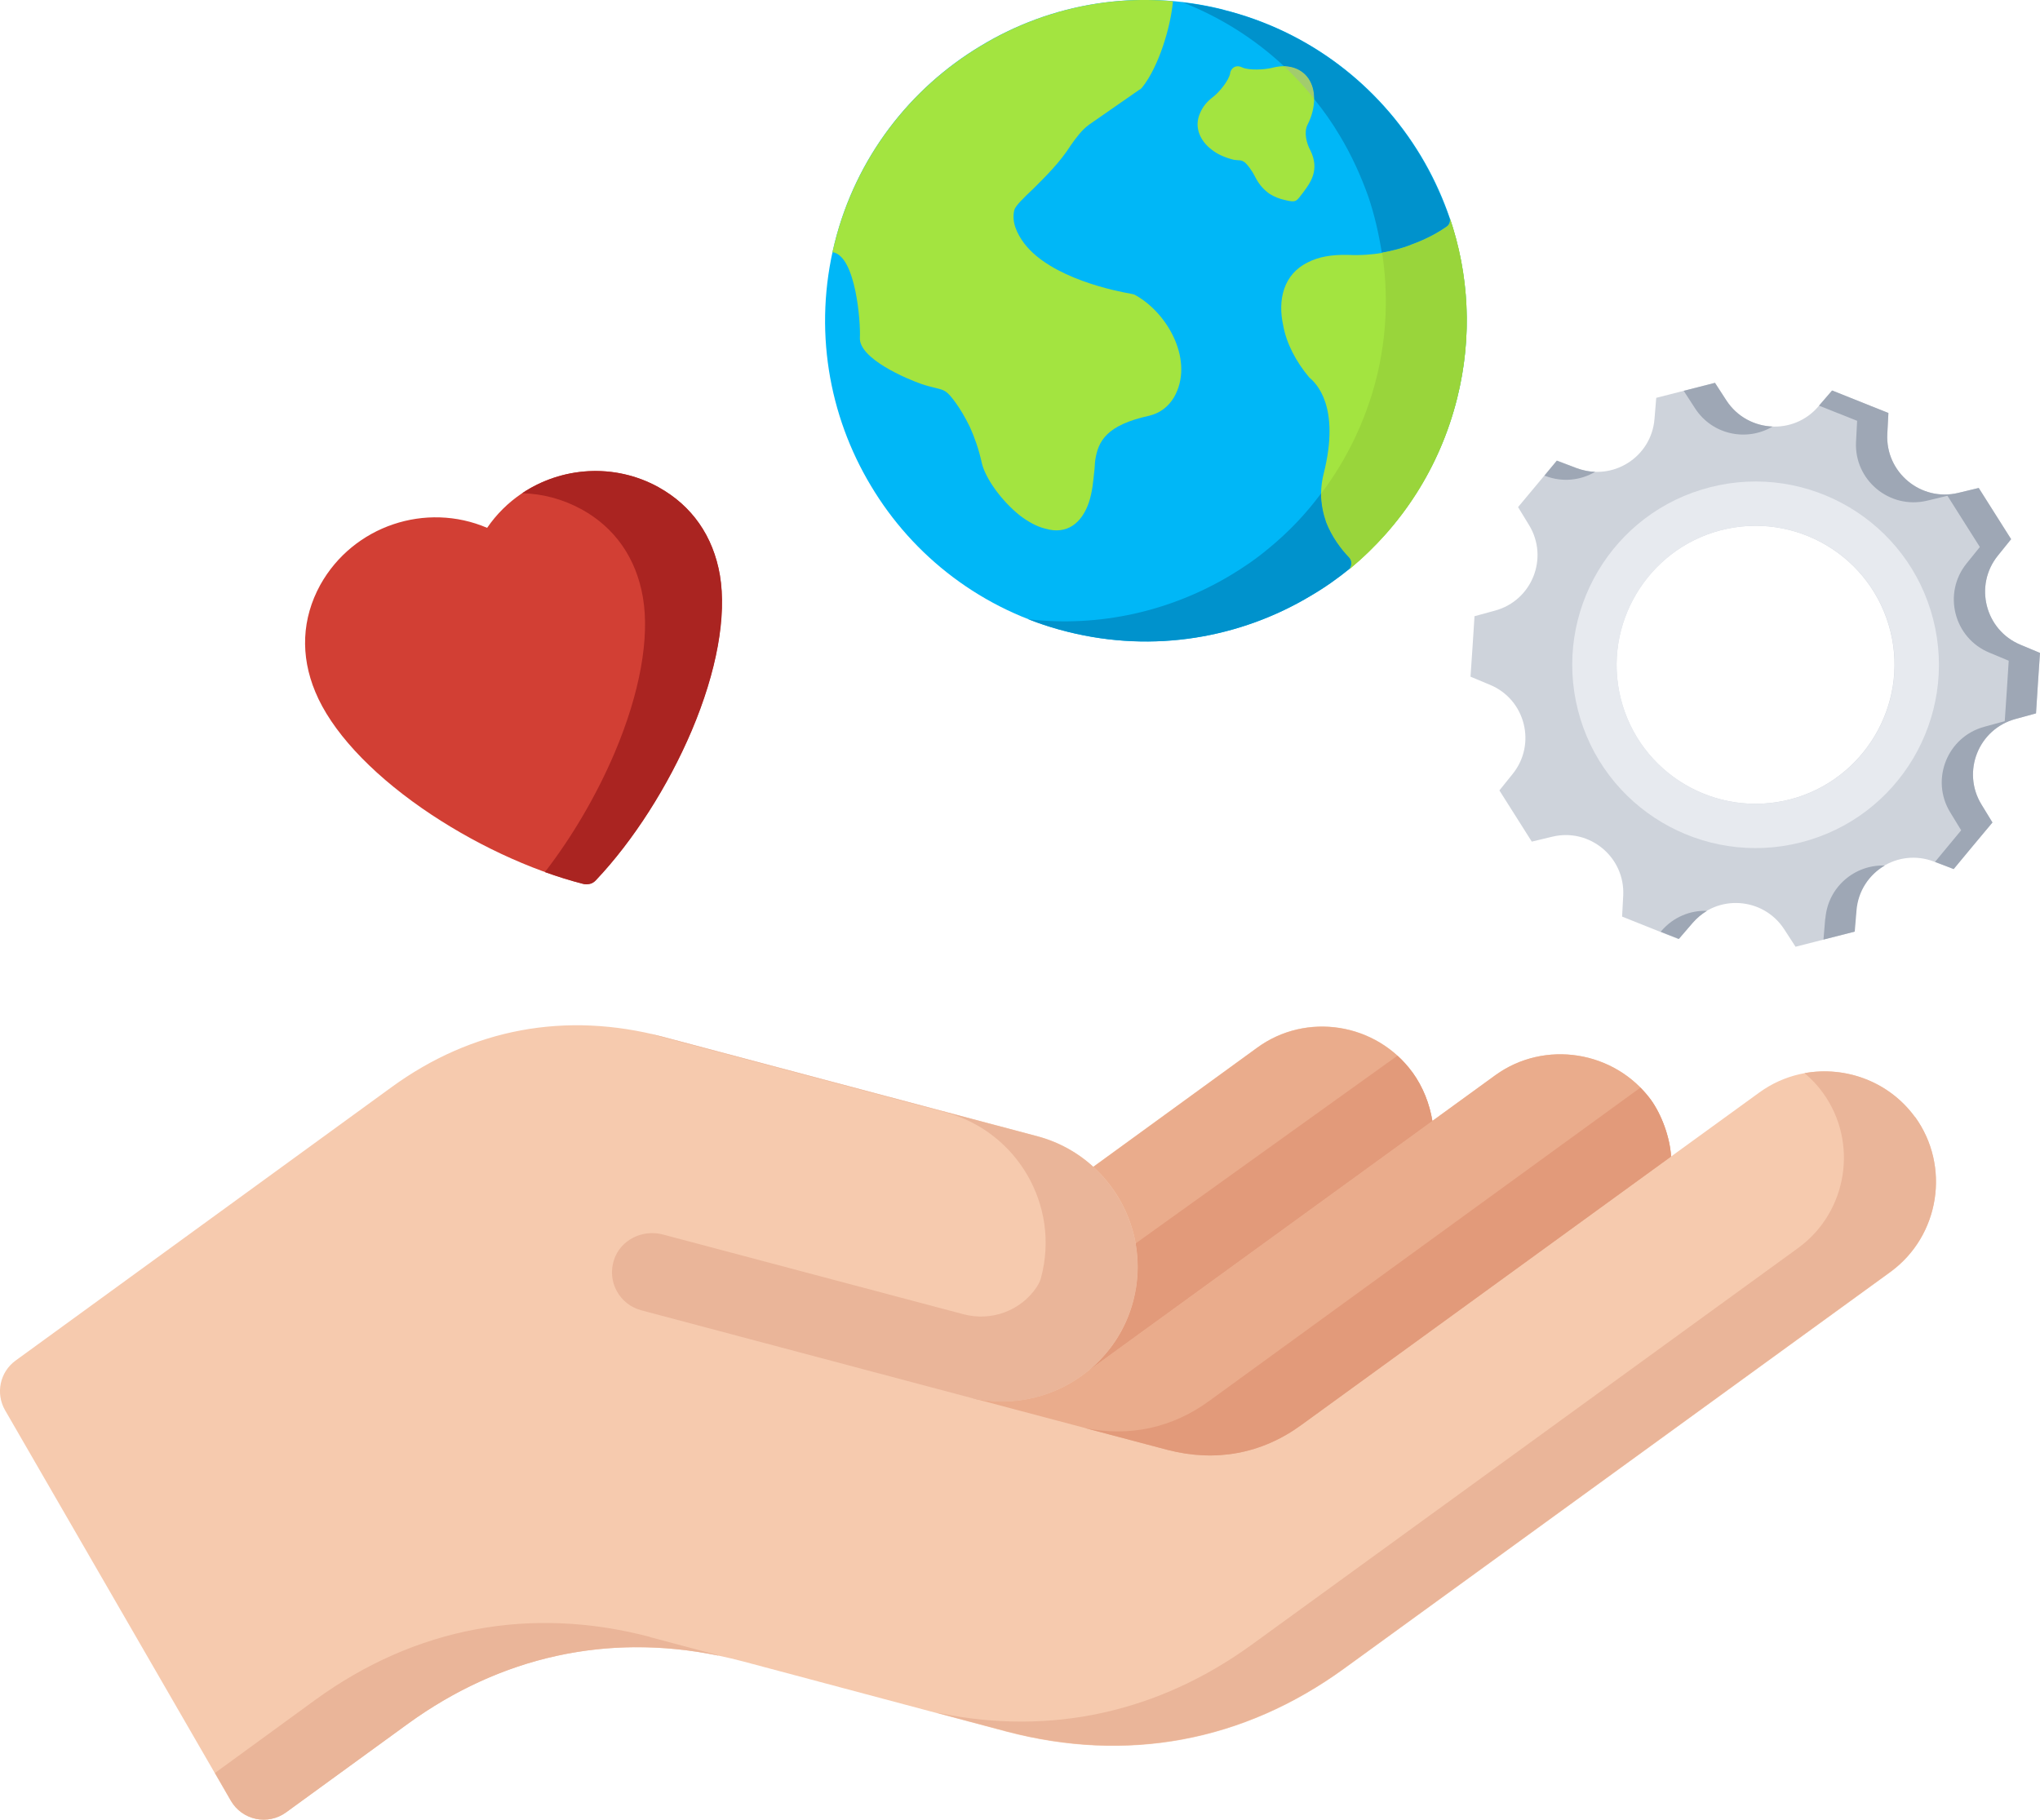 <?xml version="1.0" encoding="UTF-8"?>
<svg id="_レイヤー_2" data-name="レイヤー 2" xmlns="http://www.w3.org/2000/svg" viewBox="0 0 127.85 114.07">
  <defs>
    <style>
      .cls-1 {
        fill: #99d53b;
      }

      .cls-1, .cls-2, .cls-3, .cls-4, .cls-5, .cls-6, .cls-7, .cls-8, .cls-9, .cls-10, .cls-11, .cls-12, .cls-13, .cls-14 {
        stroke-width: 0px;
      }

      .cls-1, .cls-12, .cls-13 {
        fill-rule: evenodd;
      }

      .cls-2 {
        fill: #00b7f7;
      }

      .cls-3 {
        fill: #9ea7b5;
      }

      .cls-4 {
        fill: #f6caae;
      }

      .cls-5 {
        fill: #eab599;
      }

      .cls-6 {
        fill: #ced3db;
      }

      .cls-7 {
        fill: #e29a7a;
      }

      .cls-8 {
        fill: #e7eaef;
      }

      .cls-9 {
        fill: #a3e440;
      }

      .cls-10 {
        fill: #aa2421;
      }

      .cls-11 {
        fill: #eaac8c;
      }

      .cls-12 {
        fill: #0092cc;
      }

      .cls-13 {
        fill: #a2cc6d;
      }

      .cls-14 {
        fill: #d23f34;
      }
    </style>
  </defs>
  <g id="_レイヤー_1-2" data-name="レイヤー 1">
    <g id="img_attempt">
      <g>
        <path class="cls-14" d="m41.27,30.54c-3.73-2.05-8.39-.89-10.74,2.55-3.83-1.64-8.39-.14-10.46,3.58,0,0,0,0,0,0-1.15,2.1-1.26,4.42-.31,6.7.99,2.4,3.37,4.99,6.69,7.3,3.11,2.16,6.78,3.89,10.08,4.73.15.04.3.03.44,0s.27-.12.37-.23c2.34-2.47,4.52-5.89,6-9.37,1.58-3.73,2.2-7.19,1.77-9.75-.42-2.45-1.75-4.35-3.84-5.51Z"/>
        <path class="cls-10" d="m41.27,30.54c-2.78-1.53-6.08-1.27-8.55.38,1.27.03,2.54.36,3.73,1.01,2.09,1.15,3.42,3.06,3.84,5.51.44,2.55-.19,6.02-1.77,9.75-1.13,2.66-2.67,5.28-4.37,7.48.81.29,1.61.54,2.39.74.15.04.3.03.44,0s.27-.12.37-.23c2.34-2.47,4.52-5.89,6-9.37,1.58-3.73,2.2-7.19,1.77-9.75-.42-2.45-1.75-4.35-3.84-5.51h0Z"/>
      </g>
      <g id="Layer_1">
        <g id="_476895160" data-name=" 476895160">
          <g>
            <path class="cls-2" d="m76.68.61c5.39,1.35,9.72,4.75,12.37,9.16s3.61,9.84,2.27,15.2-4.75,9.72-9.16,12.37-9.84,3.61-15.23,2.27c-5.39-1.35-9.72-4.75-12.35-9.16-2.65-4.41-3.61-9.84-2.27-15.23,1.34-5.36,4.74-9.7,9.16-12.35,4.39-2.66,9.81-3.62,15.2-2.27Z"/>
            <g>
              <path class="cls-9" d="m52.16,15.85l.15-.62c1.34-5.36,4.74-9.7,9.16-12.35,3.54-2.15,7.73-3.19,12.04-2.8-.14,1.6-.88,4.08-1.92,5.39-.07.07-.09.12-.18.15l-3.15,2.19c-.45.32-.84.85-1.16,1.31-.67,1.06-1.58,1.95-2.34,2.71-.63.59-1.13,1.09-1.19,1.33-.19.75.17,1.5.62,2.1,1.68,2.2,5.81,3,6.66,3.15.13.03.22.03.34.11,2.06,1.17,3.66,4.15,2.39,6.38-.34.57-.85.99-1.55,1.16-2.7.59-3.21,1.6-3.39,2.79-.03.22-.03.48-.06.7-.07.61-.11,1.26-.34,1.95-.44,1.29-1.37,2.04-2.73,1.64-.54-.13-1.09-.44-1.6-.83-1.15-.92-2.14-2.31-2.37-3.25-.2-.91-.47-1.66-.75-2.28-.3-.62-.61-1.13-.86-1.48-.57-.8-.73-.84-1.22-.96-.32-.08-.65-.16-.94-.26-.9-.31-3.96-1.59-3.88-2.92.05-.9-.24-5.1-1.7-5.35,0,.03-.03.02-.03.02Z"/>
              <path class="cls-9" d="m90.84,13.6c1.23,3.57,1.45,7.49.48,11.37-1.09,4.37-3.52,8-6.7,10.67l-.02-.03c.13-.2.11-.46-.04-.64-.55-.57-1.1-1.33-1.45-2.22-.32-.88-.44-1.91-.15-3.07,1.06-4.23-.5-5.68-.9-6.01-.86-1.02-1.44-2.16-1.64-3.27-.35-1.58,0-3.21,1.56-3.96.63-.33,1.47-.49,2.52-.46,1.56.07,2.89-.22,3.94-.62,1.04-.37,1.81-.84,2.23-1.13.2-.12.27-.39.18-.61Z"/>
              <path class="cls-9" d="m77.09,4.58c.09-.38.42-.53.77-.35.41.19,1.37.14,1.83.03.49-.13.92-.14,1.27-.05.94.24,1.4,1.04,1.4,1.95,0,.55-.13,1.11-.42,1.67-.23.46-.06,1.16.18,1.59.61,1.24,0,2.04-.46,2.66-.42.53-.39.65-1.17.45-.3-.07-.61-.18-.91-.37-.34-.23-.66-.57-.89-1.02-.27-.53-.49-.78-.65-.94-.26-.21-.4-.13-.7-.18-.54-.13-1.03-.34-1.39-.63-.75-.56-1.13-1.43-.74-2.3.15-.36.4-.7.8-1s1-1.04,1.09-1.5Z"/>
            </g>
          </g>
          <path class="cls-13" d="m80.96,4.2c-.16-.04-.33-.05-.5-.07.67.65,1.33,1.33,1.91,2.08t-.01-.06c0-.92-.46-1.72-1.4-1.95Z"/>
          <path class="cls-12" d="m74.1.14c2.4.94,4.55,2.31,6.36,4,.17.01.34.03.5.07.94.24,1.4,1.04,1.4,1.95t.01.06c.59.72,1.12,1.48,1.6,2.29.73,1.21,1.32,2.51,1.79,3.83.38,1.13.65,2.31.84,3.5.66-.12,1.27-.28,1.81-.49,1.04-.37,1.81-.84,2.23-1.13.2-.12.27-.39.18-.61-.47-1.32-1.06-2.61-1.79-3.83-2.65-4.41-6.98-7.82-12.37-9.16-.86-.22-1.71-.37-2.57-.47Z"/>
          <path class="cls-1" d="m88.43,15.35c-.54.21-1.15.37-1.81.49.39,2.56.3,5.23-.36,7.87s-1.89,5.17-3.47,7.24c0,.66.14,1.27.32,1.8.35.89.9,1.66,1.45,2.22.15.18.18.44.04.64l.02.03c3.21-2.66,5.61-6.3,6.7-10.67.97-3.88.75-7.8-.48-11.37.09.22.02.49-.18.61-.42.3-1.19.76-2.23,1.13Z"/>
          <path class="cls-12" d="m82.78,30.95c-.95,1.28-2.03,2.41-3.26,3.42-.76.64-1.59,1.21-2.43,1.71-3.71,2.22-8.15,3.26-12.65,2.74.81.32,1.63.58,2.49.79,5.39,1.35,10.82.38,15.23-2.27.87-.5,1.67-1.07,2.46-1.71l-.02-.03c.13-.2.11-.46-.04-.64-.55-.57-1.1-1.33-1.45-2.22-.18-.53-.32-1.14-.32-1.8Z"/>
        </g>
      </g>
      <g>
        <path class="cls-6" d="m126.63,40.42c-2.22-.92-2.93-3.72-1.42-5.59l.83-1.03c-1.02-1.62-1.01-1.59-2.03-3.21l-1.29.31c-2.34.56-4.56-1.29-4.44-3.69l.07-1.32c-1.78-.71-1.75-.7-3.53-1.41l-.86,1c-1.56,1.83-4.44,1.64-5.76-.37l-.72-1.11-3.68.94-.11,1.32c-.19,2.4-2.63,3.94-4.88,3.08l-1.24-.47c-1.22,1.47-1.2,1.45-2.43,2.92l.69,1.13c1.25,2.05.19,4.73-2.14,5.36l-1.28.35c-.12,1.91-.12,1.88-.25,3.79l1.22.51c2.22.92,2.93,3.72,1.42,5.59l-.83,1.03c1.02,1.62,1.01,1.59,2.03,3.21l1.29-.31c2.34-.56,4.56,1.29,4.44,3.69l-.07,1.32c1.78.71,1.75.7,3.53,1.41l.86-1c1.56-1.83,4.44-1.64,5.76.37l.72,1.11,3.68-.94.11-1.32c.19-2.4,2.63-3.94,4.88-3.08l1.24.47c1.22-1.47,1.2-1.45,2.43-2.92l-.69-1.13c-1.25-2.05-.19-4.73,2.14-5.36l1.28-.35c.12-1.91.12-1.88.25-3.79l-1.22-.51Zm-14.39,9.68c-4.71,1.24-9.52-1.62-10.68-6.35-1.13-4.59,1.67-9.29,6.24-10.5,4.71-1.24,9.52,1.62,10.68,6.35,1.13,4.59-1.67,9.29-6.24,10.5Z"/>
        <g>
          <path class="cls-3" d="m111.1,26.74c-1.12-.04-2.22-.59-2.9-1.63l-.72-1.11-1.96.5.72,1.11c1.09,1.67,3.25,2.08,4.85,1.13Z"/>
          <path class="cls-3" d="m96.86,29.84c1.08.41,2.21.27,3.11-.26-.38-.01-.77-.09-1.16-.23l-1.24-.47c-.34.41-.58.7-.78.94l.06.02Z"/>
          <path class="cls-3" d="m125.21,34.83l.83-1.03c-1.02-1.62-1.01-1.59-2.03-3.21l-1.29.31c-2.34.56-4.56-1.29-4.44-3.69l.07-1.32c-1.78-.71-1.75-.7-3.53-1.41l-.82.95c.76.3,1.1.44,2.39.95l-.07,1.32c-.12,2.4,2.1,4.24,4.44,3.69l1.29-.31c1.02,1.62,1.01,1.59,2.03,3.21l-.83,1.03c-1.51,1.87-.8,4.67,1.42,5.59l1.22.51c-.12,1.91-.12,1.88-.25,3.79l-1.28.35c-2.32.63-3.39,3.31-2.14,5.36l.69,1.13c-.88,1.06-1.12,1.35-1.64,1.98l1.17.45c1.22-1.47,1.2-1.45,2.43-2.92l-.69-1.13c-1.25-2.05-.19-4.73,2.14-5.36l1.28-.35c.12-1.91.12-1.88.25-3.79l-1.22-.51c-2.22-.92-2.93-3.72-1.42-5.59Z"/>
          <path class="cls-3" d="m104.12,58.36l-.04.05c.29.12.65.26,1.14.45l.86-1c.27-.31.57-.56.9-.76-1.04-.04-2.1.38-2.86,1.26Z"/>
          <path class="cls-3" d="m114.39,57.58l-.11,1.32,1.96-.5.11-1.32c.1-1.24.8-2.25,1.77-2.82-1.86-.07-3.56,1.33-3.72,3.32Z"/>
        </g>
        <path class="cls-8" d="m107.19,30.54c-6.15,1.56-9.86,7.82-8.3,13.97s7.82,9.86,13.97,8.3,9.86-7.82,8.3-13.97-7.82-9.86-13.97-8.3Zm5.06,19.56c-4.71,1.24-9.52-1.62-10.68-6.35-1.13-4.59,1.67-9.29,6.24-10.5,4.71-1.24,9.52,1.62,10.68,6.35,1.13,4.59-1.67,9.29-6.24,10.5Z"/>
      </g>
      <g>
        <path class="cls-4" d="m120.01,70.02c-2.27-3.11-6.66-3.77-9.74-1.54l-5.54,4.02c-.08-1.23-.6-2.63-1.27-3.56-2.27-3.08-6.66-3.77-9.74-1.54l-3.95,2.87c-.18-1.07-.58-2.12-1.25-3.05-2.27-3.11-6.66-3.8-9.74-1.54l-10.26,7.46c-.96-.88-2.14-1.55-3.49-1.91l-23.49-6.24c-6.08-1.6-11.95-.52-17.01,3.17L.98,85.29c-.99.72-1.27,2.06-.66,3.12l14.14,24.47c.71,1.23,2.32,1.57,3.47.73l7.63-5.55c6.25-4.53,13.49-5.89,20.96-3.92l16.54,4.41c7.56,2,14.88.64,21.19-3.95l34.22-24.85c3.11-2.27,3.78-6.66,1.54-9.73h0Z"/>
        <path class="cls-11" d="m60.99,87.66l12.18,3.23c3,.78,5.9.26,8.4-1.57l23.16-16.82c-.08-1.23-.6-2.63-1.27-3.56-2.27-3.08-6.66-3.77-9.74-1.54l-25.52,18.53c-1.95,1.59-4.59,2.3-7.21,1.72Z"/>
        <path class="cls-11" d="m71.02,81.58c-.47,1.78-1.49,3.28-2.82,4.36l21.57-15.66c-.18-1.07-.58-2.12-1.25-3.05-2.27-3.11-6.66-3.8-9.74-1.54l-10.26,7.46c2.27,2.06,3.33,5.28,2.5,8.42h0Z"/>
        <path class="cls-7" d="m104.73,72.5c-.08-1.23-.6-2.63-1.27-3.56-.2-.27-.42-.52-.65-.76l-27.01,19.63c-2.33,1.71-5.02,2.28-7.81,1.71l5.18,1.37c3,.78,5.9.26,8.4-1.57l23.16-16.82Z"/>
        <path class="cls-7" d="m88.52,67.23c-.28-.39-.6-.74-.94-1.05l-16.41,11.77c.21,1.17.17,2.4-.15,3.62-.47,1.78-1.48,3.28-2.82,4.36l21.57-15.66c-.18-1.08-.58-2.12-1.25-3.05h0Z"/>
        <g>
          <path class="cls-5" d="m40.75,102.62c-7.47-1.97-14.71-.61-20.96,3.92l-6.31,4.6s0,.01,0,.02l.99,1.72c.71,1.23,2.32,1.57,3.47.73l7.63-5.55c5.82-4.22,12.5-5.69,19.42-4.28.02,0,.02-.02,0-.02l-4.24-1.13Z"/>
          <path class="cls-5" d="m59.26,69.73c4.51,1.22,7.18,5.86,5.99,10.34-.04.16-.09.32-.27.6-.99,1.5-2.85,2.18-4.59,1.72l-18.84-5c-1.28-.34-2.66.33-3.07,1.59-.45,1.37.35,2.8,1.71,3.16l21.19,5.63s-.01-.03,0-.03c4.27.74,8.5-1.9,9.64-6.16,1.19-4.47-1.48-9.12-5.99-10.34l-23.49-6.24c-.28-.07-.56-.14-.84-.2l18.56,4.93Z"/>
          <path class="cls-5" d="m120.01,70.02c-1.63-2.23-4.35-3.2-6.9-2.75-.01,0-.01.02,0,.02.42.35.8.75,1.13,1.21,2.24,3.08,1.57,7.46-1.54,9.73l-34.22,24.85c-5.87,4.27-12.63,5.75-19.63,4.31-.02,0-.02.02,0,.02l4.21,1.12c7.56,2,14.88.64,21.19-3.95l34.22-24.85c3.11-2.26,3.78-6.65,1.54-9.73h0Z"/>
        </g>
      </g>
    </g>
  </g>
</svg>